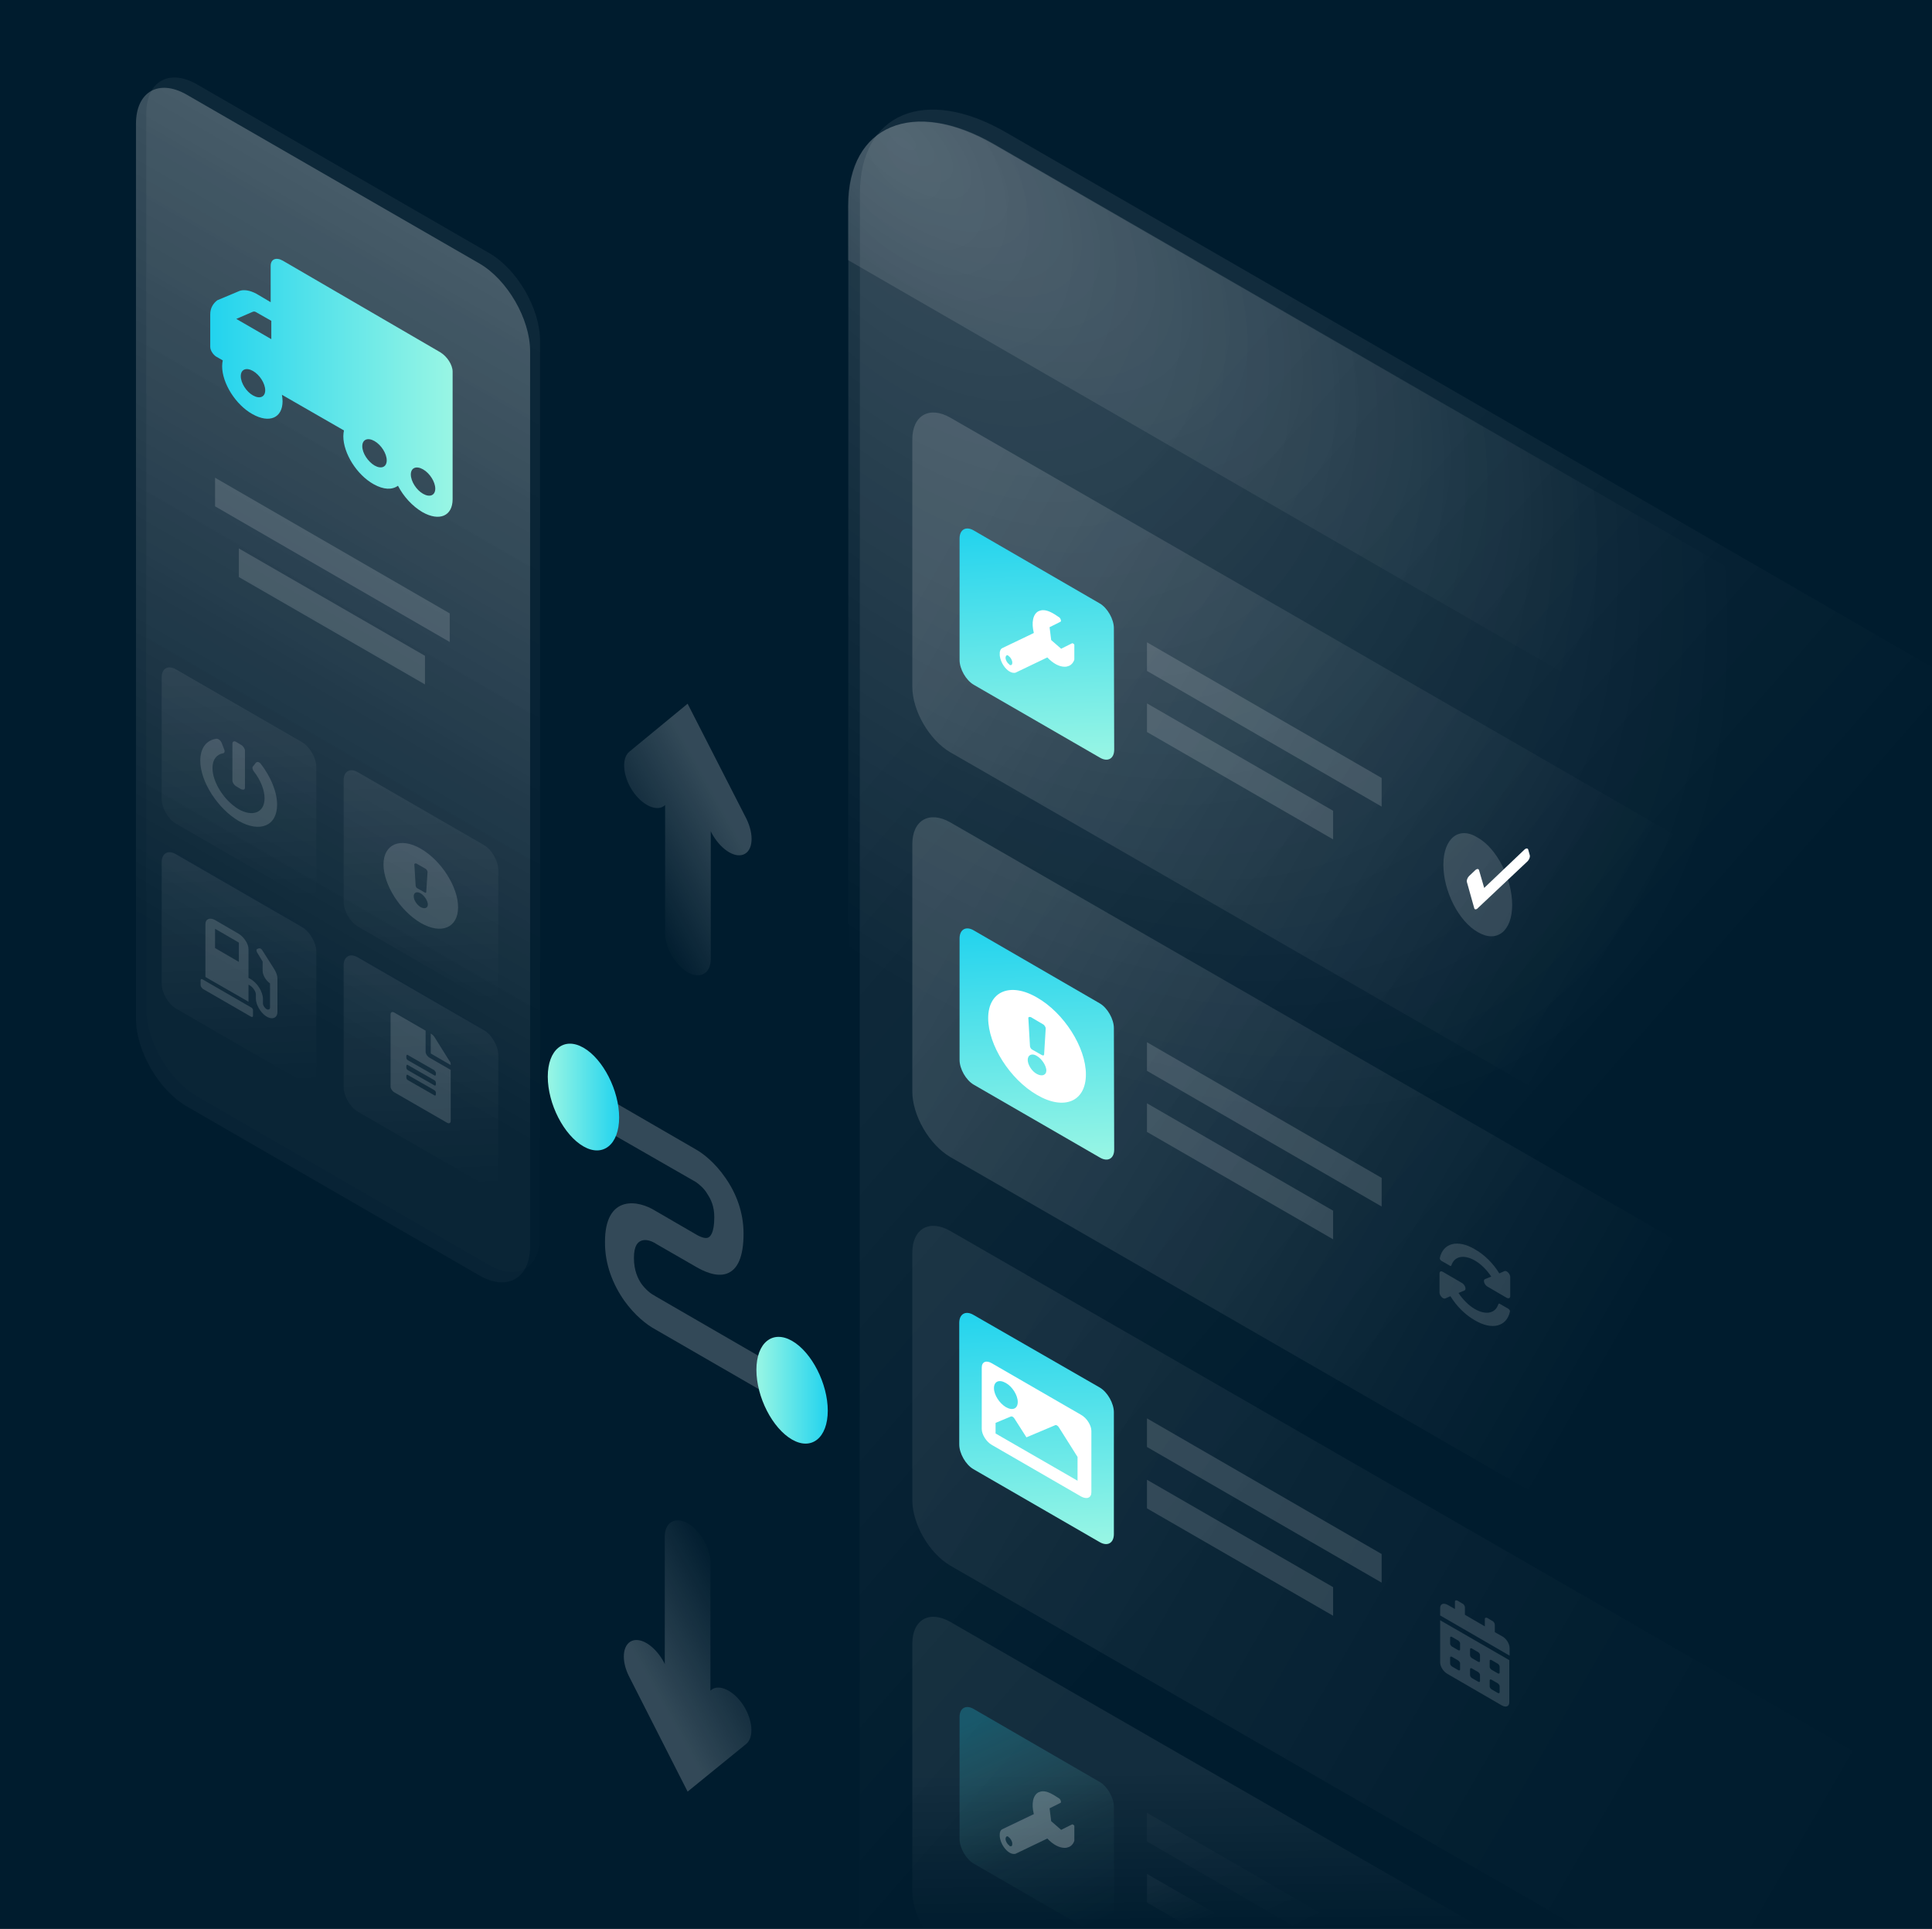 <?xml version="1.0" encoding="utf-8"?>
<!-- Generator: Adobe Illustrator 25.4.1, SVG Export Plug-In . SVG Version: 6.00 Build 0)  -->
<svg version="1.1" id="Layer_1" xmlns="http://www.w3.org/2000/svg" xmlns:xlink="http://www.w3.org/1999/xlink" x="0px" y="0px"
	 viewBox="0 0 601 600" style="enable-background:new 0 0 601 600;" xml:space="preserve">
<rect x="0" y="0" width="601" height="600" fill="#808080" stroke="none"/>
<style type="text/css">
	.st0{fill:#001C2E;stroke:#000000;stroke-miterlimit:10;}
	.st1{opacity:7.000000e-02;fill:url(#Path-11_00000022529344761239270660000004539873830622794937_);enable-background:new    ;}
	.st2{opacity:0.15;fill:url(#Path-11_00000049192147235597671080000006308528832196620212_);enable-background:new    ;}
	.st3{opacity:0.15;fill:url(#Path-24_00000072958951472285690100000011858592448790360765_);enable-background:new    ;}
	.st4{opacity:7.000000e-02;enable-background:new    ;}
	.st5{fill:url(#SVGID_1_);}
	.st6{opacity:0.3;enable-background:new    ;}
	.st7{fill:url(#SVGID_00000175292728616791681690000016269272740498274694_);}
	.st8{opacity:0.15;fill:url(#Path-11_00000162343469393085926290000008179436334445495998_);enable-background:new    ;}
	.st9{opacity:0.15;fill:url(#Path-24_00000163065701980091462060000008331853379922655653_);enable-background:new    ;}
	.st10{opacity:0.15;enable-background:new    ;}
	.st11{fill:url(#SVGID_00000047024387132555140740000004355415474446751157_);}
	.st12{fill:url(#SVGID_00000016765816902652985120000012761740680955574424_);}
	.st13{fill:url(#SVGID_00000064325838217063664140000003180523231893083276_);}
	.st14{opacity:0.15;}
	.st15{fill:url(#SVGID_00000077293788154238478630000011416410305840748966_);}
	.st16{opacity:7.000000e-02;fill:url(#SVGID_00000085961564131876628840000014990279510206277296_);enable-background:new    ;}
	.st17{opacity:0.4;fill:url(#SVGID_00000062883082923406567700000011193092500592057004_);enable-background:new    ;}
	.st18{opacity:0.2;fill:#FFFFFF;enable-background:new    ;}
	.st19{fill:url(#SVGID_00000031186124609028681250000017327555312202391218_);}
	.st20{fill:url(#SVGID_00000119813854869525745360000008795519285062479761_);}
	.st21{opacity:0.15;fill:#FFFFFF;enable-background:new    ;}
	.st22{fill:url(#SVGID_00000024722370655124249090000004726912116303988114_);}
	.st23{fill:url(#SVGID_00000155854933704596266930000014400086614835687098_);}
	.st24{fill:url(#SVGID_00000176722827966399198340000000207672271526444193_);}
	.st25{fill:url(#SVGID_00000139260912185429982770000012310620353001375384_);}
	.st26{opacity:0.2;fill:url(#SVGID_00000181060088819700689670000016422941079737515668_);enable-background:new    ;}
	.st27{opacity:0.2;fill:url(#SVGID_00000147899106320579726820000000687464455020379821_);enable-background:new    ;}
	.st28{fill:url(#SVGID_00000134224814744060828360000017014705313526526609_);}
	.st29{fill:none;stroke:#9B2323;stroke-miterlimit:10;}
	.st30{fill:url(#SVGID_00000032619247738151450990000007500838921546969746_);}
	.st31{fill:#FFFFFF;}
	.st32{fill:url(#SVGID_00000044163809505931526530000014703817827807364519_);}
	.st33{fill:url(#SVGID_00000088124356301178556820000003104088589824668084_);}
	.st34{fill:url(#SVGID_00000002372021770202412680000000048048514078686601_);}
	.st35{opacity:0.15;fill:url(#SVGID_00000091708655350079577980000000412856804564185005_);enable-background:new    ;}
	.st36{opacity:0.15;fill:url(#SVGID_00000106849025559797002290000009792763900208701863_);enable-background:new    ;}
	.st37{fill:url(#SVGID_00000172435463040239284990000010364264493971558302_);}
	.st38{opacity:7.000000e-02;fill:url(#SVGID_00000137827784843357126510000015774105587136826518_);enable-background:new    ;}
	.st39{fill:url(#SVGID_00000081623417982212326900000010076008330917029775_);}
	.st40{enable-background:new    ;}
	.st41{clip-path:url(#SVGID_00000164496706928797649680000009666424531336425351_);}
	.st42{opacity:0.25;}
	.st43{clip-path:url(#SVGID_00000129918124789774646370000005411576410476690867_);}
</style>
<g id="Layer_2_00000082360924700239656640000017262909157594828468_">
	<rect x="-364" y="-139" class="st0" width="1290" height="897"/>
</g>
<g id="Layer_3">
	
		<linearGradient id="Path-11_00000145042434498875973630000003973922047803136934_" gradientUnits="userSpaceOnUse" x1="317.708" y1="0.409" x2="478.287" y2="-92.939" gradientTransform="matrix(1 0.577 0 -1 0 2.579534e-02)">
		<stop  offset="0" style="stop-color:#FFFFFF"/>
		<stop  offset="1" style="stop-color:#FFFFFF;stop-opacity:0"/>
	</linearGradient>
	
		<path id="Path-11_00000084528170376939645250000018171903728583032456_" style="opacity:7.000000e-02;fill:url(#Path-11_00000145042434498875973630000003973922047803136934_);enable-background:new    ;" d="
		M905.4,973.9V383.3L312.8,41.1c-25-14.4-45.3-5.9-45.3,19.1l-0.1,545.3L905.4,973.9z"/>
	
		<radialGradient id="Path-11_00000125598262019013883170000005353972608660350858_" cx="281.014" cy="113.812" r="450.947" gradientTransform="matrix(1 0.577 0 -1 0 2.579534e-02)" gradientUnits="userSpaceOnUse">
		<stop  offset="0" style="stop-color:#FFFFFF"/>
		<stop  offset="0.576" style="stop-color:#FFFFFF;stop-opacity:0"/>
	</radialGradient>
	
		<path id="Path-11_00000057119410530576160280000016652741436220586665_" style="opacity:0.15;fill:url(#Path-11_00000125598262019013883170000005353972608660350858_);enable-background:new    ;" d="
		M901.8,977.5V386.9L309.2,44.8c-25-14.4-45.3-5.9-45.3,19.1l-0.1,545.3L901.8,977.5z"/>
	
		<linearGradient id="Path-24_00000039127665575619937200000018277987562528137649_" gradientUnits="userSpaceOnUse" x1="-761.989" y1="-0.118" x2="-761.571" y2="0.235" gradientTransform="matrix(648.9 0 0 443.2 495528.906 218.585)">
		<stop  offset="0" style="stop-color:#FFFFFF"/>
		<stop  offset="0.644" style="stop-color:#FFFFFF;stop-opacity:0"/>
	</linearGradient>
	
		<path id="Path-24" style="opacity:0.15;fill:url(#Path-24_00000039127665575619937200000018277987562528137649_);enable-background:new    ;" d="
		M954.8,63.1l648.9,374.6v68.6L954.8,131.8V63.1z"/>
	<g class="st4">
		
			<linearGradient id="SVGID_1_" gradientUnits="userSpaceOnUse" x1="209.908" y1="363.312" x2="59.04" y2="624.497" gradientTransform="matrix(1 0 0 1 0 -332)">
			<stop  offset="0" style="stop-color:#FFFFFF"/>
			<stop  offset="1" style="stop-color:#FFFFFF;stop-opacity:0.1"/>
		</linearGradient>
		<path class="st5" d="M45.5,35.3c0-10,7.1-14,15.7-9.1l91.1,52.6c8.6,5,15.7,17.2,15.7,27.2v278.5c0,10-7.1,14-15.7,9.1L61.2,341
			c-8.6-5-15.7-17.2-15.7-27.2V35.3z"/>
	</g>
	<g class="st6">
		
			<linearGradient id="SVGID_00000055690711277140359840000007744611116646210181_" gradientUnits="userSpaceOnUse" x1="206.79" y1="366.457" x2="55.922" y2="627.641" gradientTransform="matrix(1 0 0 1 0 -332)">
			<stop  offset="0" style="stop-color:#FFFFFF"/>
			<stop  offset="1" style="stop-color:#FFFFFF;stop-opacity:0.1"/>
		</linearGradient>
		<path style="fill:url(#SVGID_00000055690711277140359840000007744611116646210181_);" d="M42.3,38.5c0-10,7.1-14,15.7-9.1
			L149.2,82c8.6,5,15.7,17.2,15.7,27.2v278.5c0,10-7.1,14-15.7,9.1L58,344.1c-8.6-5-15.7-17.2-15.7-27.2V38.5z"/>
	</g>
	
		<linearGradient id="Path-11_00000173149380335605258480000008931989624023377558_" gradientUnits="userSpaceOnUse" x1="921.734" y1="234.38" x2="1129.81" y2="113.422" gradientTransform="matrix(1 0 0 -1 0 602)">
		<stop  offset="0" style="stop-color:#FFFFFF"/>
		<stop  offset="0.905" style="stop-color:#FFFFFF;stop-opacity:0"/>
	</linearGradient>
	
		<path id="Path-11" style="opacity:0.15;fill:url(#Path-11_00000173149380335605258480000008931989624023377558_);enable-background:new    ;" d="
		M954.4,62l649.8,375l-0.1,651.9l-649.8-375L954.4,62z"/>
	
		<radialGradient id="Path-24_00000101806645713130675850000014189546725744831907_" cx="-763.206" cy="-0.565" r="0.5" gradientTransform="matrix(648.9 374.643 0 443.2 495528.906 286228)" gradientUnits="userSpaceOnUse">
		<stop  offset="0" style="stop-color:#FFFFFF"/>
		<stop  offset="0.668" style="stop-color:#FFFFFF;stop-opacity:0"/>
	</radialGradient>
	
		<path id="Path-24_00000094604597779569158030000015279746028417125760_" style="opacity:0.15;fill:url(#Path-24_00000101806645713130675850000014189546725744831907_);enable-background:new    ;" d="
		M696.4,330.6v-62.2L309.1,44.9C284,30.4,263.8,39,263.8,64v16.9L696.4,330.6z"/>
</g>
<g class="st10">
	
		<linearGradient id="SVGID_00000006687068893847177530000013841504954627084928_" gradientUnits="userSpaceOnUse" x1="287.603" y1="424.897" x2="618.656" y2="233.763" gradientTransform="matrix(1 0 0 -1 0 602)">
		<stop  offset="0" style="stop-color:#FFFFFF"/>
		<stop  offset="0.644" style="stop-color:#FFFFFF;stop-opacity:0"/>
	</linearGradient>
	<path style="fill:url(#SVGID_00000006687068893847177530000013841504954627084928_);" d="M652.7,349.2c0-7.5-5.3-16.6-11.8-20.4
		L295.6,129.9c-6.5-3.7-11.8-0.7-11.8,6.8v76.9c0,7.5,5.3,16.6,11.8,20.4l345.3,198.9c6.5,3.7,11.8,0.7,11.8-6.8V349.2z"/>
</g>
<g class="st10">
	
		<linearGradient id="SVGID_00000016067239497036531930000002679193415300663227_" gradientUnits="userSpaceOnUse" x1="287.605" y1="298.996" x2="618.658" y2="107.862" gradientTransform="matrix(1 0 0 -1 0 602)">
		<stop  offset="0" style="stop-color:#FFFFFF"/>
		<stop  offset="0.644" style="stop-color:#FFFFFF;stop-opacity:0"/>
	</linearGradient>
	<path style="fill:url(#SVGID_00000016067239497036531930000002679193415300663227_);" d="M652.7,475.1c0-7.5-5.3-16.6-11.8-20.4
		L295.6,255.8c-6.5-3.7-11.8-0.7-11.8,6.8v76.9c0,7.5,5.3,16.6,11.8,20.4l345.3,198.9c6.5,3.7,11.8,0.7,11.8-6.8V475.1z"/>
</g>
<g class="st10">
	
		<linearGradient id="SVGID_00000102528957772103740250000001132544338254232969_" gradientUnits="userSpaceOnUse" x1="287.601" y1="171.948" x2="579.701" y2="3.304" gradientTransform="matrix(1 0 0 -1 0 602)">
		<stop  offset="0" style="stop-color:#FFFFFF;stop-opacity:0.5"/>
		<stop  offset="0.687" style="stop-color:#FFFFFF;stop-opacity:5.000000e-02"/>
		<stop  offset="0.996" style="stop-color:#FFFFFF;stop-opacity:0"/>
	</linearGradient>
	<path style="fill:url(#SVGID_00000102528957772103740250000001132544338254232969_);" d="M652.7,602.1c0-7.5-5.3-16.6-11.8-20.4
		L295.6,382.9c-6.5-3.7-11.8-0.7-11.8,6.8v76.9c0,7.5,5.3,16.6,11.8,20.4l345.3,198.9c6.5,3.7,11.8,0.7,11.8-6.8V602.1z"/>
</g>
<g class="st14">
	
		<linearGradient id="SVGID_00000111170930958476986680000000940337940116220314_" gradientUnits="userSpaceOnUse" x1="467.179" y1="61.748" x2="468.223" y2="-51.038" gradientTransform="matrix(1 0 0 -1 0 602)">
		<stop  offset="8.776852e-02" style="stop-color:#FFFFFF;stop-opacity:0.5"/>
		<stop  offset="0.528" style="stop-color:#FFFFFF;stop-opacity:0"/>
	</linearGradient>
	<path style="fill:url(#SVGID_00000111170930958476986680000000940337940116220314_);" d="M652.7,723.8c0-7.5-5.3-16.6-11.8-20.4
		L295.6,504.5c-6.5-3.7-11.8-0.7-11.8,6.8v76.9c0,7.5,5.3,16.6,11.8,20.4l345.3,198.9c6.5,3.7,11.8,0.7,11.8-6.8V723.8z"/>
</g>
<linearGradient id="SVGID_00000003819644029494841580000014023448070873614269_" gradientUnits="userSpaceOnUse" x1="-101.256" y1="523.536" x2="-304.229" y2="715.917" gradientTransform="matrix(1 0 0 1 0 -332)">
	<stop  offset="0" style="stop-color:#FFFFFF"/>
	<stop  offset="1" style="stop-color:#FFFFFF;stop-opacity:0"/>
</linearGradient>
<path style="opacity:7.000000e-02;fill:url(#SVGID_00000003819644029494841580000014023448070873614269_);enable-background:new    ;" d="
	M-139.3,316.7c0,3-0.1,5.9-0.3,8.7c28.2,21.5,49.9,67.4,49.9,107.9c0,44.1-25.7,64.9-57.5,46.5c-0.1-0.1-0.1-0.1-0.2-0.1
	l-199.8-115.3c-0.1-0.1-0.1-0.1-0.3-0.1c-35.7-20.7-64.7-77.6-64.7-127c0-46.4,25.5-69.9,58-55.7c4-31.8,25.3-45.5,51-30.6
	c12.3,7.2,23.6,19.7,32.5,34.8c12.9-19.1,34.7-23.9,59.5-9.6C-171.4,198.8-139.3,261.9-139.3,316.7z"/>
<linearGradient id="SVGID_00000177448686263646549880000005356651328664633483_" gradientUnits="userSpaceOnUse" x1="-104.883" y1="526.913" x2="-307.855" y2="719.294" gradientTransform="matrix(1 0 0 1 0 -332)">
	<stop  offset="0" style="stop-color:#FFFFFF"/>
	<stop  offset="1" style="stop-color:#FFFFFF;stop-opacity:0"/>
</linearGradient>
<path style="opacity:0.4;fill:url(#SVGID_00000177448686263646549880000005356651328664633483_);enable-background:new    ;" d="
	M-142.9,320.1c0,3-0.1,5.9-0.3,8.7c28.2,21.5,49.9,67.4,49.9,107.9c0,44.1-25.7,64.9-57.5,46.5c-0.1-0.1-0.1-0.1-0.2-0.1
	l-199.9-115.3c-0.1-0.1-0.1-0.1-0.3-0.1c-35.7-20.7-64.7-77.6-64.7-127c0-46.4,25.5-69.9,58-55.7c4-31.8,25.3-45.5,51-30.6
	c12.3,7.2,23.6,19.7,32.5,34.8c12.9-19.1,34.7-23.9,59.5-9.6C-175,202.1-142.9,265.2-142.9,320.1z"/>
<g>
	<path class="st18" d="M216.5,367.7L186,350.2v-10.3l30.4,17.6c2.5,1.4,6.1,4.3,9.2,8.8c3.4,4.8,5.7,10.8,5.7,17.4
		c0,7.2-1.8,11.3-5.3,12.5c-3.3,1.1-7.2-0.8-9.6-2.2l-12.5-7.2l-0.1-0.1c-1.1-0.6-2.7-1.3-4.2-0.8c-1.1,0.4-2.4,1.4-2.4,5.4
		s1.3,6.5,2.3,8c1.3,1.8,3,3.2,4.1,3.7l0.1,0.1l38.2,22.1v10.3l-38.1-22c-2.6-1.4-6.3-4.3-9.6-8.9c-3.5-5-6.1-11.3-6-18.4
		c0-7,2.4-10.6,6-11.6c3.3-0.9,7,0.4,9.6,2l12.4,7.2c1.8,1.1,3.2,1.5,4,1.2c0.6-0.2,2-1.2,2-6.4c0-3.4-1.1-5.6-2.1-7.1
		C219.1,369.7,217.5,368.4,216.5,367.7z"/>
	
		<linearGradient id="SVGID_00000031174977465645411410000017260122461011052987_" gradientUnits="userSpaceOnUse" x1="192.635" y1="673.25" x2="170.479" y2="673.25" gradientTransform="matrix(1 0 0 1 0 -332)">
		<stop  offset="0" style="stop-color:#22D3EE"/>
		<stop  offset="1" style="stop-color:#99F6E4"/>
	</linearGradient>
	<path style="fill:url(#SVGID_00000031174977465645411410000017260122461011052987_);" d="M192.6,347.6c0,8.4-5,12.5-11.1,9
		s-11.1-13.2-11.1-21.7c0-8.4,5-12.5,11.1-9S192.6,339.2,192.6,347.6z"/>
	
		<linearGradient id="SVGID_00000048502411437564645010000004707674617023015299_" gradientUnits="userSpaceOnUse" x1="257.542" y1="764.45" x2="235.386" y2="764.45" gradientTransform="matrix(1 0 0 1 0 -332)">
		<stop  offset="0" style="stop-color:#22D3EE"/>
		<stop  offset="1" style="stop-color:#99F6E4"/>
	</linearGradient>
	<path style="fill:url(#SVGID_00000048502411437564645010000004707674617023015299_);" d="M257.5,438.8c0,8.4-5,12.5-11.1,9
		s-11.1-13.2-11.1-21.7c0-8.4,5-12.5,11.1-9C252.5,420.6,257.5,430.4,257.5,438.8z"/>
</g>
<path class="st21" d="M-247.1,510.8c0,4.3,2.5,9.3,5.7,11.1c3.1,1.8,5.6-0.2,5.6-4.5s-2.5-9.3-5.7-11.1
	C-244.6,504.5-247.1,506.5-247.1,510.8z"/>
<path class="st21" d="M-205.1,435.4v65.4l-8.5-4.9v-65.4L-205.1,435.4z"/>
<path class="st21" d="M-186.4,446.3v65.4l-8.5-4.9v-65.4L-186.4,446.3z"/>
<path class="st21" d="M-167.7,457.1v65.4l-8.5-4.9v-65.4L-167.7,457.1z"/>
<path class="st21" d="M66.9,148.6l73,42.2v8.9l-73-42.2C66.9,157.5,66.9,148.6,66.9,148.6z"/>
<path class="st21" d="M356.8,324.2l73,42.2v8.9l-73-42.2V324.2z"/>
<path class="st21" d="M74.3,170.6l57.9,33.4v8.9l-57.9-33.4C74.3,179.5,74.3,170.6,74.3,170.6z"/>
<path class="st21" d="M356.8,343.2l57.9,33.4v8.9l-57.9-33.4V343.2z"/>
<g>
	
		<linearGradient id="SVGID_00000173136075576162184530000012473519949058907813_" gradientUnits="userSpaceOnUse" x1="-87.981" y1="114.821" x2="-79.736" y2="114.821" gradientTransform="matrix(1 0 0 -1 0 602)">
		<stop  offset="0" style="stop-color:#22D3EE"/>
		<stop  offset="1" style="stop-color:#99F6E4"/>
	</linearGradient>
	<path style="fill:url(#SVGID_00000173136075576162184530000012473519949058907813_);" d="M-88,484.8c0,3.1,1.8,6.8,4.2,8.1
		c2.3,1.3,4.1-0.1,4.1-3.3c0-3.1-1.8-6.8-4.2-8.1C-86.2,480.1-88,481.6-88,484.8z"/>
	<path class="st21" d="M-88,501.5c0,3.1,1.8,6.8,4.2,8.1c2.3,1.3,4.1-0.1,4.1-3.3c0-3.1-1.8-6.8-4.2-8.1
		C-86.2,496.8-88,498.4-88,501.5z"/>
	<path class="st21" d="M-88,518.2c0,3.1,1.8,6.8,4.2,8.1c2.3,1.3,4.1-0.1,4.1-3.3s-1.8-6.8-4.2-8.1C-86.2,513.5-88,515.1-88,518.2z"
		/>
</g>
<path class="st21" d="M356.8,441.2l73,42.2v8.9l-73-42.2V441.2z"/>
<path class="st21" d="M356.8,460.3l57.9,33.4v8.9l-57.9-33.4V460.3z"/>
<linearGradient id="SVGID_00000123410224208205930560000017186303136306725025_" gradientUnits="userSpaceOnUse" x1="-113.2" y1="523.4" x2="-207.3" y2="523.4" gradientTransform="matrix(1 0 0 1 0 -332)">
	<stop  offset="0" style="stop-color:#22D3EE"/>
	<stop  offset="1" style="stop-color:#99F6E4"/>
</linearGradient>
<path style="fill:url(#SVGID_00000123410224208205930560000017186303136306725025_);" d="M-113.2,204.6l-94.1-54.4v28l94.1,54.4
	C-113.2,232.6-113.2,204.6-113.2,204.6z"/>
<g>
	
		<linearGradient id="SVGID_00000013154266498732848370000003980530948934358674_" gradientUnits="userSpaceOnUse" x1="321.036" y1="619.99" x2="323.964" y2="693.514" gradientTransform="matrix(1 0 0 1 0 -332)">
		<stop  offset="0" style="stop-color:#22D3EE"/>
		<stop  offset="1" style="stop-color:#99F6E4"/>
	</linearGradient>
	<path style="fill:url(#SVGID_00000013154266498732848370000003980530948934358674_);" d="M346.5,319.8c0-2.8-2-6.3-4.4-7.7
		l-39.2-22.7c-2.4-1.4-4.4-0.3-4.4,2.5v37.8c0,2.8,2,6.3,4.4,7.7l39.3,22.7c2.4,1.4,4.4,0.3,4.4-2.5L346.5,319.8L346.5,319.8z"/>
</g>
<g>
	
		<linearGradient id="SVGID_00000029737990396501806580000004019354735122255250_" gradientUnits="userSpaceOnUse" x1="320.988" y1="739.588" x2="323.916" y2="813.112" gradientTransform="matrix(1 0 0 1 0 -332)">
		<stop  offset="0" style="stop-color:#22D3EE"/>
		<stop  offset="1" style="stop-color:#99F6E4"/>
	</linearGradient>
	<path style="fill:url(#SVGID_00000029737990396501806580000004019354735122255250_);" d="M346.5,439.3c0-2.8-2-6.3-4.4-7.7
		L302.8,409c-2.4-1.4-4.4-0.3-4.4,2.5v37.8c0,2.8,2,6.3,4.4,7.7l39.3,22.7c2.4,1.4,4.4,0.3,4.4-2.5L346.5,439.3L346.5,439.3z"/>
</g>
<linearGradient id="SVGID_00000179628845622992373730000006443005415583495824_" gradientUnits="userSpaceOnUse" x1="226.896" y1="587.072" x2="193.637" y2="605.599" gradientTransform="matrix(1 0 0 1 0 -332)">
	<stop  offset="0" style="stop-color:#FFFFFF"/>
	<stop  offset="1" style="stop-color:#FFFFFF;stop-opacity:0"/>
</linearGradient>
<path style="opacity:0.2;fill:url(#SVGID_00000179628845622992373730000006443005415583495824_);enable-background:new    ;" d="
	M213.9,218.9l18.3,35.8c2.4,4.9,2.1,9.9-0.9,11.1c-3,1.2-7.4-1.9-10-6.8l-0.2-0.5v39.8c0,4.5-3.2,6.3-7.1,4.2
	c-3.9-2.3-7.1-7.7-7.1-12.2v-39.9l-0.2,0.2c-2.4,2-7-0.1-10-4.7c-3-4.6-3.4-10.1-0.9-12.1L213.9,218.9z"/>
<linearGradient id="SVGID_00000083810367001091681540000004732306392283423916_" gradientUnits="userSpaceOnUse" x1="200.886" y1="853.215" x2="234.146" y2="834.689" gradientTransform="matrix(1 0 0 1 0 -332)">
	<stop  offset="0" style="stop-color:#FFFFFF"/>
	<stop  offset="1" style="stop-color:#FFFFFF;stop-opacity:0"/>
</linearGradient>
<path style="opacity:0.2;fill:url(#SVGID_00000083810367001091681540000004732306392283423916_);enable-background:new    ;" d="
	M213.9,557.3l-18.2-35.8c-2.5-4.9-2.1-9.9,0.9-11.1s7.4,1.9,10,6.8l0.2,0.5V478c0-4.5,3.2-6.3,7.1-4.2c3.9,2.3,7.1,7.7,7.1,12.2
	v39.9l0.2-0.2c2.4-2,7,0.1,10,4.7c3,4.6,3.4,10.1,0.9,12.1L213.9,557.3z"/>
<linearGradient id="SVGID_00000051350728498062034410000014930699753112940694_" gradientUnits="userSpaceOnUse" x1="65.4" y1="1211.617" x2="140.963" y2="1211.617" gradientTransform="matrix(1 0.577 0 -1 0 1268.515)">
	<stop  offset="0" style="stop-color:#22D3EE"/>
	<stop  offset="1" style="stop-color:#99F6E4"/>
</linearGradient>
<path style="fill:url(#SVGID_00000051350728498062034410000014930699753112940694_);" d="M65.4,97.8v10.1c0,1.1,0.9,2.4,1.8,3
	l2.1,1.2c-0.1,0.5-0.2,1.1-0.2,1.8c0,5.3,4.2,12,9.4,14.9c5.3,3,9.4,1.2,9.4-4c0-0.6-0.1-1.3-0.2-2l19.3,11.1
	c-0.1,0.5-0.2,1.1-0.2,1.8c0,5.3,4.2,12,9.4,14.9c3.2,1.8,5.8,1.8,7.6,0.5c1.7,3.3,4.4,6.3,7.6,8.2c5.3,3,9.4,1.2,9.4-4v-39.7
	c0-2.1-1.7-4.7-3.8-6L88,81.1c-2.1-1.2-3.8-0.5-3.8,1.6V94l-4.4-2.6c-2-1.1-4-1.4-5.3-0.9l-6.9,2.9C66.3,94.4,65.4,95.8,65.4,97.8z
	 M127.8,147.6c0-2.1,1.7-2.8,3.8-1.6s3.8,3.9,3.8,6s-1.7,2.8-3.8,1.6S127.8,149.7,127.8,147.6z M112.7,138.8c0-2.1,1.7-2.8,3.8-1.6
	c2.1,1.2,3.8,3.9,3.8,6s-1.7,2.8-3.8,1.6C114.5,143.6,112.7,141,112.7,138.8z M84.4,105.5l-10.9-6.3l5.1-2.2
	c0.4-0.2,0.8-0.1,1.4,0.3l4.4,2.5V105.5z M74.9,117c0-2.1,1.7-2.8,3.8-1.6s3.8,3.9,3.8,6s-1.7,2.8-3.8,1.6
	C76.7,121.9,74.9,119.2,74.9,117z"/>
<line class="st29" x1="-218.4" y1="293.7" x2="-218.4" y2="387.8"/>
<g>
	<g class="st6">
		
			<linearGradient id="SVGID_00000000199986715563147920000001477095369128601244_" gradientUnits="userSpaceOnUse" x1="72.882" y1="538.687" x2="75.81" y2="612.211" gradientTransform="matrix(1 0 0 1 0 -332)">
			<stop  offset="0" style="stop-color:#FFFFFF;stop-opacity:0.25"/>
			<stop  offset="1" style="stop-color:#FFFFFF;stop-opacity:0"/>
		</linearGradient>
		<path style="fill:url(#SVGID_00000000199986715563147920000001477095369128601244_);" d="M98.4,238.6c0-2.8-2-6.3-4.4-7.7
			l-39.3-22.7c-2.4-1.4-4.4-0.3-4.4,2.5v37.8c0,2.8,2,6.3,4.4,7.7L94,278.9c2.4,1.4,4.4,0.3,4.4-2.5V238.6z"/>
	</g>
	<g class="st10">
		<path class="st31" d="M81.2,237.7c3,3.9,5,8.6,5,12.6c0,6.6-5.3,8.8-11.9,5.1c-6.5-3.8-12-12.2-12-18.8c0-4,2-6.4,5-6.8
			c0.5-0.1,1.4,0.5,1.7,1.4l0.7,1.8c0.3,0.6,0.2,1.3-0.3,1.3c-2,0.4-3.3,1.9-3.3,4.6c0,4.4,3.6,10.1,8.1,12.8
			c4.4,2.5,8.1,1.1,8.1-3.4c0-2.5-1.2-5.6-3.3-8.3c-0.5-0.6-0.6-1.4-0.3-1.6l0.7-0.9C79.9,236.7,80.7,237,81.2,237.7L81.2,237.7z
			 M76.2,245v-11.5c0-0.6-0.5-1.4-1.2-1.8l-1.5-0.9c-0.6-0.4-1.2-0.2-1.2,0.5v11.5c0,0.6,0.5,1.4,1.2,1.8l1.5,0.9
			C75.8,245.8,76.2,245.6,76.2,245z"/>
	</g>
</g>
<g>
	<g class="st6">
		
			<linearGradient id="SVGID_00000120556905361364663180000002338395840477666434_" gradientUnits="userSpaceOnUse" x1="129.486" y1="570.788" x2="132.414" y2="644.312" gradientTransform="matrix(1 0 0 1 0 -332)">
			<stop  offset="0" style="stop-color:#FFFFFF;stop-opacity:0.25"/>
			<stop  offset="1" style="stop-color:#FFFFFF;stop-opacity:0"/>
		</linearGradient>
		<path style="fill:url(#SVGID_00000120556905361364663180000002338395840477666434_);" d="M155,270.6c0-2.8-2-6.3-4.4-7.7
			l-39.3-22.7c-2.4-1.4-4.4-0.3-4.4,2.5v37.8c0,2.8,2,6.3,4.4,7.7l39.3,22.7c2.4,1.4,4.4,0.3,4.4-2.5V270.6z"/>
	</g>
	<path class="st21" d="M142.5,282.2c0,6.4-5.2,8.6-11.6,4.9c-6.4-3.7-11.6-11.9-11.6-18.2c0-6.3,5.2-8.6,11.6-4.9
		C137.3,267.7,142.5,275.9,142.5,282.2z M130.9,277.9c-1.2-0.7-2.2-0.3-2.2,0.9c0,1.2,1,2.7,2.2,3.4c1.2,0.6,2.2,0.3,2.2-0.9
		C133,280.1,132,278.6,130.9,277.9z M128.9,269l0.4,6.5c0,0.3,0.3,0.7,0.5,0.8l2.3,1.3c0.3,0.2,0.5,0.1,0.5-0.2l0.4-6.2
		c0-0.3-0.3-0.7-0.5-0.9l-3-1.7C129.1,268.5,128.8,268.7,128.9,269L128.9,269z"/>
</g>
<g>
	<g class="st6">
		
			<linearGradient id="SVGID_00000169538040391693335780000004184501812598905276_" gradientUnits="userSpaceOnUse" x1="72.886" y1="596.288" x2="75.814" y2="669.812" gradientTransform="matrix(1 0 0 1 0 -332)">
			<stop  offset="0" style="stop-color:#FFFFFF;stop-opacity:0.25"/>
			<stop  offset="1" style="stop-color:#FFFFFF;stop-opacity:0"/>
		</linearGradient>
		<path style="fill:url(#SVGID_00000169538040391693335780000004184501812598905276_);" d="M98.4,296.1c0-2.8-2-6.3-4.4-7.7
			l-39.3-22.7c-2.4-1.4-4.4-0.3-4.4,2.5V306c0,2.8,2,6.3,4.4,7.7L94,336.4c2.4,1.4,4.4,0.3,4.4-2.5V296.1z"/>
	</g>
	<path class="st21" d="M78,313.3l-14.9-8.6c-0.5-0.3-0.7-0.1-0.7,0.3v1.4c0,0.5,0.4,0.9,0.7,1.2l14.9,8.6c0.5,0.3,0.7,0.1,0.7-0.3
		v-1.4C78.8,314,78.5,313.5,78,313.3z M85.4,301.6l-3.8-6c-0.3-0.5-0.7-0.7-1.1-0.6l-0.5,0.2c-0.3,0.1-0.3,0.6,0,1.1l1.7,2.8v2.9
		c0,1.3,1,3,2.3,3.9v7.5c0,0.6-0.5,0.8-1.1,0.5c-0.6-0.4-1.1-1.2-1.1-1.7v-1.4c0-2.3-1.8-5.2-4.1-6.4l-0.4-0.2v-9
		c0-1.6-1.4-3.7-3-4.7l-7.4-4.3c-1.6-0.9-3-0.4-3,1.3v16.4l13.4,7.7v-5.3l0.4,0.2c1,0.6,1.9,1.9,1.9,2.9v1.3c0,1.7,1.3,4.1,3,5.3
		c2,1.4,3.7,0.7,3.7-1.2v-10.4C86.3,303.4,85.9,302.5,85.4,301.6L85.4,301.6z M74.3,299.2l-7.4-4.3v-6l7.4,4.3V299.2z"/>
</g>
<g>
	<g class="st6">
		
			<linearGradient id="SVGID_00000058566465930975550050000010991892734030866576_" gradientUnits="userSpaceOnUse" x1="129.486" y1="628.388" x2="132.414" y2="701.912" gradientTransform="matrix(1 0 0 1 0 -332)">
			<stop  offset="0" style="stop-color:#FFFFFF;stop-opacity:0.25"/>
			<stop  offset="1" style="stop-color:#FFFFFF;stop-opacity:0"/>
		</linearGradient>
		<path style="fill:url(#SVGID_00000058566465930975550050000010991892734030866576_);" d="M155,328.2c0-2.8-2-6.3-4.4-7.7
			l-39.3-22.7c-2.4-1.4-4.4-0.3-4.4,2.5v37.8c0,2.8,2,6.3,4.4,7.7l39.3,22.7c2.4,1.4,4.4,0.3,4.4-2.5V328.2L155,328.2z"/>
	</g>
	<path class="st21" d="M132.4,327.2v-6.6l-9.7-5.6c-0.6-0.4-1.2-0.2-1.2,0.5V338c0,0.6,0.5,1.4,1.2,1.8l16.3,9.4
		c0.6,0.4,1.2,0.2,1.2-0.5v-15.9l-6.6-3.8C132.9,328.6,132.4,327.8,132.4,327.2z M135.6,340.4c0,0.4-0.3,0.5-0.5,0.3l-8.2-4.7
		c-0.4-0.2-0.5-0.6-0.5-0.9v-0.4c0-0.4,0.3-0.5,0.5-0.3l8.2,4.7c0.4,0.2,0.5,0.6,0.5,0.9V340.4z M135.6,337.3c0,0.4-0.3,0.5-0.5,0.3
		l-8.2-4.7c-0.4-0.2-0.5-0.6-0.5-0.9v-0.4c0-0.4,0.3-0.5,0.5-0.3l8.2,4.7c0.4,0.2,0.5,0.6,0.5,0.9V337.3z M135.6,333.8v0.4
		c0,0.4-0.3,0.5-0.5,0.3l-8.2-4.7c-0.4-0.2-0.5-0.6-0.5-0.9v-0.4c0-0.4,0.3-0.5,0.5-0.3l8.2,4.7
		C135.3,333.1,135.6,333.5,135.6,333.8z M140.2,331v0.3l-6.2-3.6v-6.2l0.3,0.2c0.3,0.2,0.6,0.5,0.8,0.8l4.7,7.5
		C140.1,330.3,140.2,330.7,140.2,331z"/>
</g>
<path class="st31" d="M336.3,465.5l-27.7-16c-1.8-1-3.2-3.3-3.2-5v-19.1c0-1.8,1.4-2.4,3.2-1.3l27.7,16c1.8,1,3.2,3.3,3.2,5v19.1
	C339.5,465.9,338.1,466.5,336.3,465.5z M312.9,430.2c-2.1-1.2-3.7-0.5-3.7,1.6s1.7,4.7,3.7,5.9c2.1,1.2,3.7,0.5,3.7-1.6
	S314.9,431.3,312.9,430.2z M309.7,445.9l25.5,14.7v-7.4l-5.8-9.2c-0.3-0.5-0.8-0.8-1.1-0.7l-9,3.8l-3.7-5.8
	c-0.3-0.5-0.8-0.8-1.1-0.7l-4.8,2V445.9z"/>
<linearGradient id="SVGID_00000103971433881799767620000018367133963664265092_" gradientUnits="userSpaceOnUse" x1="367.696" y1="64.696" x2="410.51" y2="-22.501" gradientTransform="matrix(1 0 0 -1 0 602)">
	<stop  offset="0" style="stop-color:#FFFFFF;stop-opacity:0.25"/>
	<stop  offset="0.766" style="stop-color:#FFFFFF;stop-opacity:0"/>
</linearGradient>
<path style="opacity:0.15;fill:url(#SVGID_00000103971433881799767620000018367133963664265092_);enable-background:new    ;" d="
	M356.8,563.9l73,42.2v8.9l-73-42.2V563.9z"/>
<linearGradient id="SVGID_00000050655450805811513750000003699730373204632505_" gradientUnits="userSpaceOnUse" x1="376.218" y1="22.077" x2="401.576" y2="-42.109" gradientTransform="matrix(1 0 0 -1 0 602)">
	<stop  offset="0" style="stop-color:#FFFFFF;stop-opacity:0.25"/>
	<stop  offset="0.224" style="stop-color:#FFFFFF;stop-opacity:0"/>
</linearGradient>
<path style="opacity:0.15;fill:url(#SVGID_00000050655450805811513750000003699730373204632505_);enable-background:new    ;" d="
	M356.8,582.9l57.9,33.4v8.9l-57.9-33.4V582.9z"/>
<g>
	
		<linearGradient id="SVGID_00000049216154504005132440000008970873636617585547_" gradientUnits="userSpaceOnUse" x1="306.927" y1="865.411" x2="337.863" y2="932.135" gradientTransform="matrix(1 0 0 1 0 -332)">
		<stop  offset="0" style="stop-color:#22D3EE;stop-opacity:0.25"/>
		<stop  offset="0.595" style="stop-color:#99F6E4;stop-opacity:5.000000e-02"/>
		<stop  offset="1" style="stop-color:#99F6E4;stop-opacity:0"/>
	</linearGradient>
	<path style="fill:url(#SVGID_00000049216154504005132440000008970873636617585547_);" d="M346.5,562c0-2.8-2-6.3-4.4-7.7
		l-39.2-22.7c-2.4-1.4-4.4-0.3-4.4,2.5V572c0,2.8,2,6.3,4.4,7.7l39.3,22.7c2.4,1.4,4.4,0.3,4.4-2.5L346.5,562L346.5,562z"/>
</g>
<linearGradient id="SVGID_00000031905134484155740830000017287085825753136271_" gradientUnits="userSpaceOnUse" x1="-289.118" y1="275.199" x2="-281.022" y2="478.446" gradientTransform="matrix(1 0 0 1 0 -332)">
	<stop  offset="0" style="stop-color:#FFFFFF"/>
	<stop  offset="1" style="stop-color:#FFFFFF;stop-opacity:0"/>
</linearGradient>
<path style="opacity:7.000000e-02;fill:url(#SVGID_00000031905134484155740830000017287085825753136271_);enable-background:new    ;" d="
	M-393.2-66l217,125.3v114.9l-217-125.3V-66z"/>
<path class="st21" d="M449,269c0,8.1,4.7,17.6,10.8,21c5.9,3.4,10.6-0.4,10.6-8.5s-4.7-17.6-10.8-21C453.8,256.9,449,260.8,449,269z
	"/>
<path class="st21" d="M356.8,199.8l73,42.2v8.9l-73-42.2V199.8z"/>
<path class="st21" d="M356.8,218.8l57.9,33.4v8.9l-57.9-33.4V218.8z"/>
<g>
	
		<linearGradient id="SVGID_00000061438500440024052460000006419926585647071363_" gradientUnits="userSpaceOnUse" x1="321.036" y1="495.59" x2="323.964" y2="569.114" gradientTransform="matrix(1 0 0 1 0 -332)">
		<stop  offset="0" style="stop-color:#22D3EE"/>
		<stop  offset="1" style="stop-color:#99F6E4"/>
	</linearGradient>
	<path style="fill:url(#SVGID_00000061438500440024052460000006419926585647071363_);" d="M346.5,195.4c0-2.8-2-6.3-4.4-7.7
		L302.9,165c-2.4-1.4-4.4-0.3-4.4,2.5v37.8c0,2.8,2,6.3,4.4,7.7l39.3,22.7c2.4,1.4,4.4,0.3,4.4-2.5L346.5,195.4L346.5,195.4z"/>
</g>
<g>
	<g>
		<g class="st40">
			<g>
				<g>
					<g>
						<defs>
							<rect id="SVGID_00000005970058178506030160000013253316612209460130_" x="311" y="189.8" width="23.2" height="19.5"/>
						</defs>
						<clipPath id="SVGID_00000026159948188767724080000010431805826517427885_">
							<use xlink:href="#SVGID_00000005970058178506030160000013253316612209460130_"  style="overflow:visible;"/>
						</clipPath>
						<g style="clip-path:url(#SVGID_00000026159948188767724080000010431805826517427885_);">
							<g>
								<g>
									<g>
										<path class="st31" d="M314.4,206.9c-0.1,0-0.4,0-0.5-0.3c-0.6-0.4-1.1-1.3-1.1-2c0-0.5,0.3-0.8,0.5-0.8
											c0.1,0,0.4,0.1,0.5,0.3c0.6,0.4,1.1,1.3,1.1,2C314.9,206.7,314.7,206.9,314.4,206.9 M324.5,189.8c-0.5,0-0.9,0.1-1.4,0.3
											c-1.8,0.9-2.3,3.6-1.5,6.8l-9.8,4.7c-1.1,0.5-1.1,2.7,0,4.8c1,1.8,2.4,2.9,3.6,2.9c0.3,0,0.4,0,0.6-0.1l9.8-4.7
											c1.8,1.9,3.7,2.9,5.4,2.9c0.5,0,0.9-0.1,1.4-0.3c1.7-0.8,2.3-3.2,1.8-6.1c-0.1-0.5-0.5-0.9-0.8-0.9h-0.1l-3.4,1.7
											l-3.1-2.7l-0.5-4l3.4-1.7c0.3-0.1,0.1-0.9-0.3-1.3C327.6,190.7,326,189.8,324.5,189.8"/>
									</g>
								</g>
							</g>
						</g>
					</g>
				</g>
			</g>
		</g>
	</g>
</g>
<g class="st42">
	<g>
		<g class="st40">
			<g>
				<g>
					<g>
						<defs>
							<rect id="SVGID_00000060752991983756889950000012205309649062832818_" x="311" y="557.2" width="23.2" height="19.5"/>
						</defs>
						<clipPath id="SVGID_00000013898285061432944130000010347131665226459059_">
							<use xlink:href="#SVGID_00000060752991983756889950000012205309649062832818_"  style="overflow:visible;"/>
						</clipPath>
						<g style="clip-path:url(#SVGID_00000013898285061432944130000010347131665226459059_);">
							<g>
								<g>
									<g>
										<path class="st31" d="M314.4,574.3c-0.1,0-0.4,0-0.5-0.3c-0.6-0.4-1.1-1.3-1.1-2c0-0.5,0.3-0.8,0.5-0.8
											c0.1,0,0.4,0.1,0.5,0.3c0.6,0.4,1.1,1.3,1.1,2C314.9,574.2,314.7,574.3,314.4,574.3 M324.5,557.2c-0.5,0-0.9,0.1-1.4,0.3
											c-1.8,0.9-2.3,3.6-1.5,6.8l-9.8,4.7c-1.1,0.5-1.1,2.7,0,4.8c1,1.8,2.4,2.9,3.6,2.9c0.3,0,0.4,0,0.6-0.1l9.8-4.7
											c1.8,1.9,3.7,2.9,5.4,2.9c0.5,0,0.9-0.1,1.4-0.3c1.7-0.8,2.3-3.2,1.8-6.1c-0.1-0.5-0.5-0.9-0.8-0.9h-0.1l-3.4,1.7
											l-3.1-2.7l-0.5-4l3.4-1.7c0.3-0.1,0.1-0.9-0.3-1.3C327.6,558.2,326,557.2,324.5,557.2"/>
									</g>
								</g>
							</g>
						</g>
					</g>
				</g>
			</g>
		</g>
	</g>
</g>
<path class="st31" d="M458.6,282.5l-2.3-8.2c-0.1-0.5,0.2-1.3,0.7-1.8l1.9-1.8c0.5-0.5,1.1-0.5,1.2,0l1.6,5.5l12.5-11.9
	c0.5-0.5,1.1-0.5,1.2,0l0.5,1.8c0.1,0.5-0.2,1.3-0.7,1.8l-15.4,14.5C459.3,283,458.7,283,458.6,282.5L458.6,282.5z"/>
<path class="st31" d="M337.8,334.2c0,8.5-6.8,11.3-15.2,6.4c-8.5-4.9-15.2-15.6-15.2-23.9s6.8-11.3,15.2-6.4
	C331,315.1,337.8,325.8,337.8,334.2z M322.6,328.5c-1.5-1-2.9-0.4-2.9,1.2c0,1.5,1.3,3.6,2.9,4.4c1.5,0.8,2.9,0.4,2.9-1.2
	C325.4,331.4,324.1,329.4,322.6,328.5z M319.9,316.8l0.5,8.6c0,0.4,0.4,1,0.7,1.1l3,1.7c0.4,0.2,0.7,0.1,0.7-0.2l0.5-8.1
	c0-0.4-0.4-1-0.7-1.2l-3.9-2.3C320.2,316.2,319.8,316.4,319.9,316.8L319.9,316.8z"/>
<path class="st21" d="M448,517.1c0,1.3,1,2.9,2.3,3.6l16.9,9.8c1.3,0.7,2.3,0.3,2.3-1v-13.1L448,504V517.1z M463.4,516.6
	c0-0.3,0.3-0.4,0.6-0.2l1.9,1.1c0.3,0.2,0.6,0.6,0.6,0.9v1.9c0,0.3-0.3,0.4-0.6,0.2l-1.9-1.1c-0.3-0.2-0.6-0.6-0.6-0.9V516.6z
	 M463.4,522.7c0-0.3,0.3-0.4,0.6-0.2l1.9,1.1c0.3,0.2,0.6,0.6,0.6,0.9v1.9c0,0.3-0.3,0.4-0.6,0.2l-1.9-1.1c-0.3-0.2-0.6-0.6-0.6-0.9
	V522.7z M457.3,513c0-0.3,0.3-0.4,0.6-0.2l1.9,1.1c0.3,0.2,0.6,0.6,0.6,0.9v1.9c0,0.3-0.3,0.4-0.6,0.2l-1.9-1.1
	c-0.3-0.2-0.6-0.6-0.6-0.9V513z M457.3,519.2c0-0.3,0.3-0.4,0.6-0.2l1.9,1.1c0.3,0.2,0.6,0.6,0.6,0.9v1.9c0,0.3-0.3,0.4-0.6,0.2
	l-1.9-1.1c-0.3-0.2-0.6-0.6-0.6-0.9V519.2z M451.1,509.4c0-0.3,0.3-0.4,0.6-0.2l1.9,1.1c0.3,0.2,0.6,0.6,0.6,0.9v1.9
	c0,0.3-0.3,0.4-0.6,0.2l-1.9-1.1c-0.3-0.2-0.6-0.6-0.6-0.9V509.4z M451.1,515.6c0-0.3,0.3-0.4,0.6-0.2l1.9,1.1
	c0.3,0.2,0.6,0.6,0.6,0.9v1.9c0,0.3-0.3,0.4-0.6,0.2l-1.9-1.1c-0.3-0.2-0.6-0.6-0.6-0.9V515.6z M467.3,509l-2.3-1.3v-2.3
	c0-0.4-0.3-1-0.8-1.2l-1.5-0.9c-0.4-0.2-0.8-0.1-0.8,0.3v2.3l-6.2-3.6V500c0-0.4-0.3-1-0.8-1.2l-1.5-0.9c-0.4-0.2-0.8-0.1-0.8,0.3
	v2.3l-2.3-1.3c-1.3-0.7-2.3-0.3-2.3,1v2.3l21.6,12.5v-2.3C469.6,511.3,468.6,509.7,467.3,509z"/>
<path class="st21" d="M463.9,397.1c-1.4-2.1-3.2-3.9-5.1-5c-3.5-2-6.4-1.3-7.3,1.5c-0.1,0.2-0.3,0.3-0.5,0.1l-2.6-1.5
	c-0.3-0.2-0.6-0.6-0.5-0.9c1-4.6,5.5-5.9,10.9-2.7c3,1.7,5.7,4.4,7.6,7.5l1.6-0.7c0.7-0.3,1.8,0.9,1.8,1.8v6c0,0.6-0.5,0.8-1.1,0.5
	l-6-3.5c-1-0.6-1.4-2-0.8-2.3L463.9,397.1z M448.8,395.6l6,3.5c1,0.6,1.4,2,0.8,2.3l-1.9,0.8c1.4,2.1,3.2,3.9,5.1,5
	c3.5,2,6.4,1.3,7.3-1.5c0.1-0.2,0.3-0.3,0.5-0.1l2.6,1.5c0.3,0.2,0.6,0.6,0.5,0.9c-1,4.6-5.5,5.9-10.9,2.7c-3-1.7-5.7-4.4-7.6-7.5
	l-1.6,0.7c-0.7,0.3-1.8-0.9-1.8-1.8v-6C447.8,395.5,448.2,395.3,448.8,395.6z"/>
</svg>
